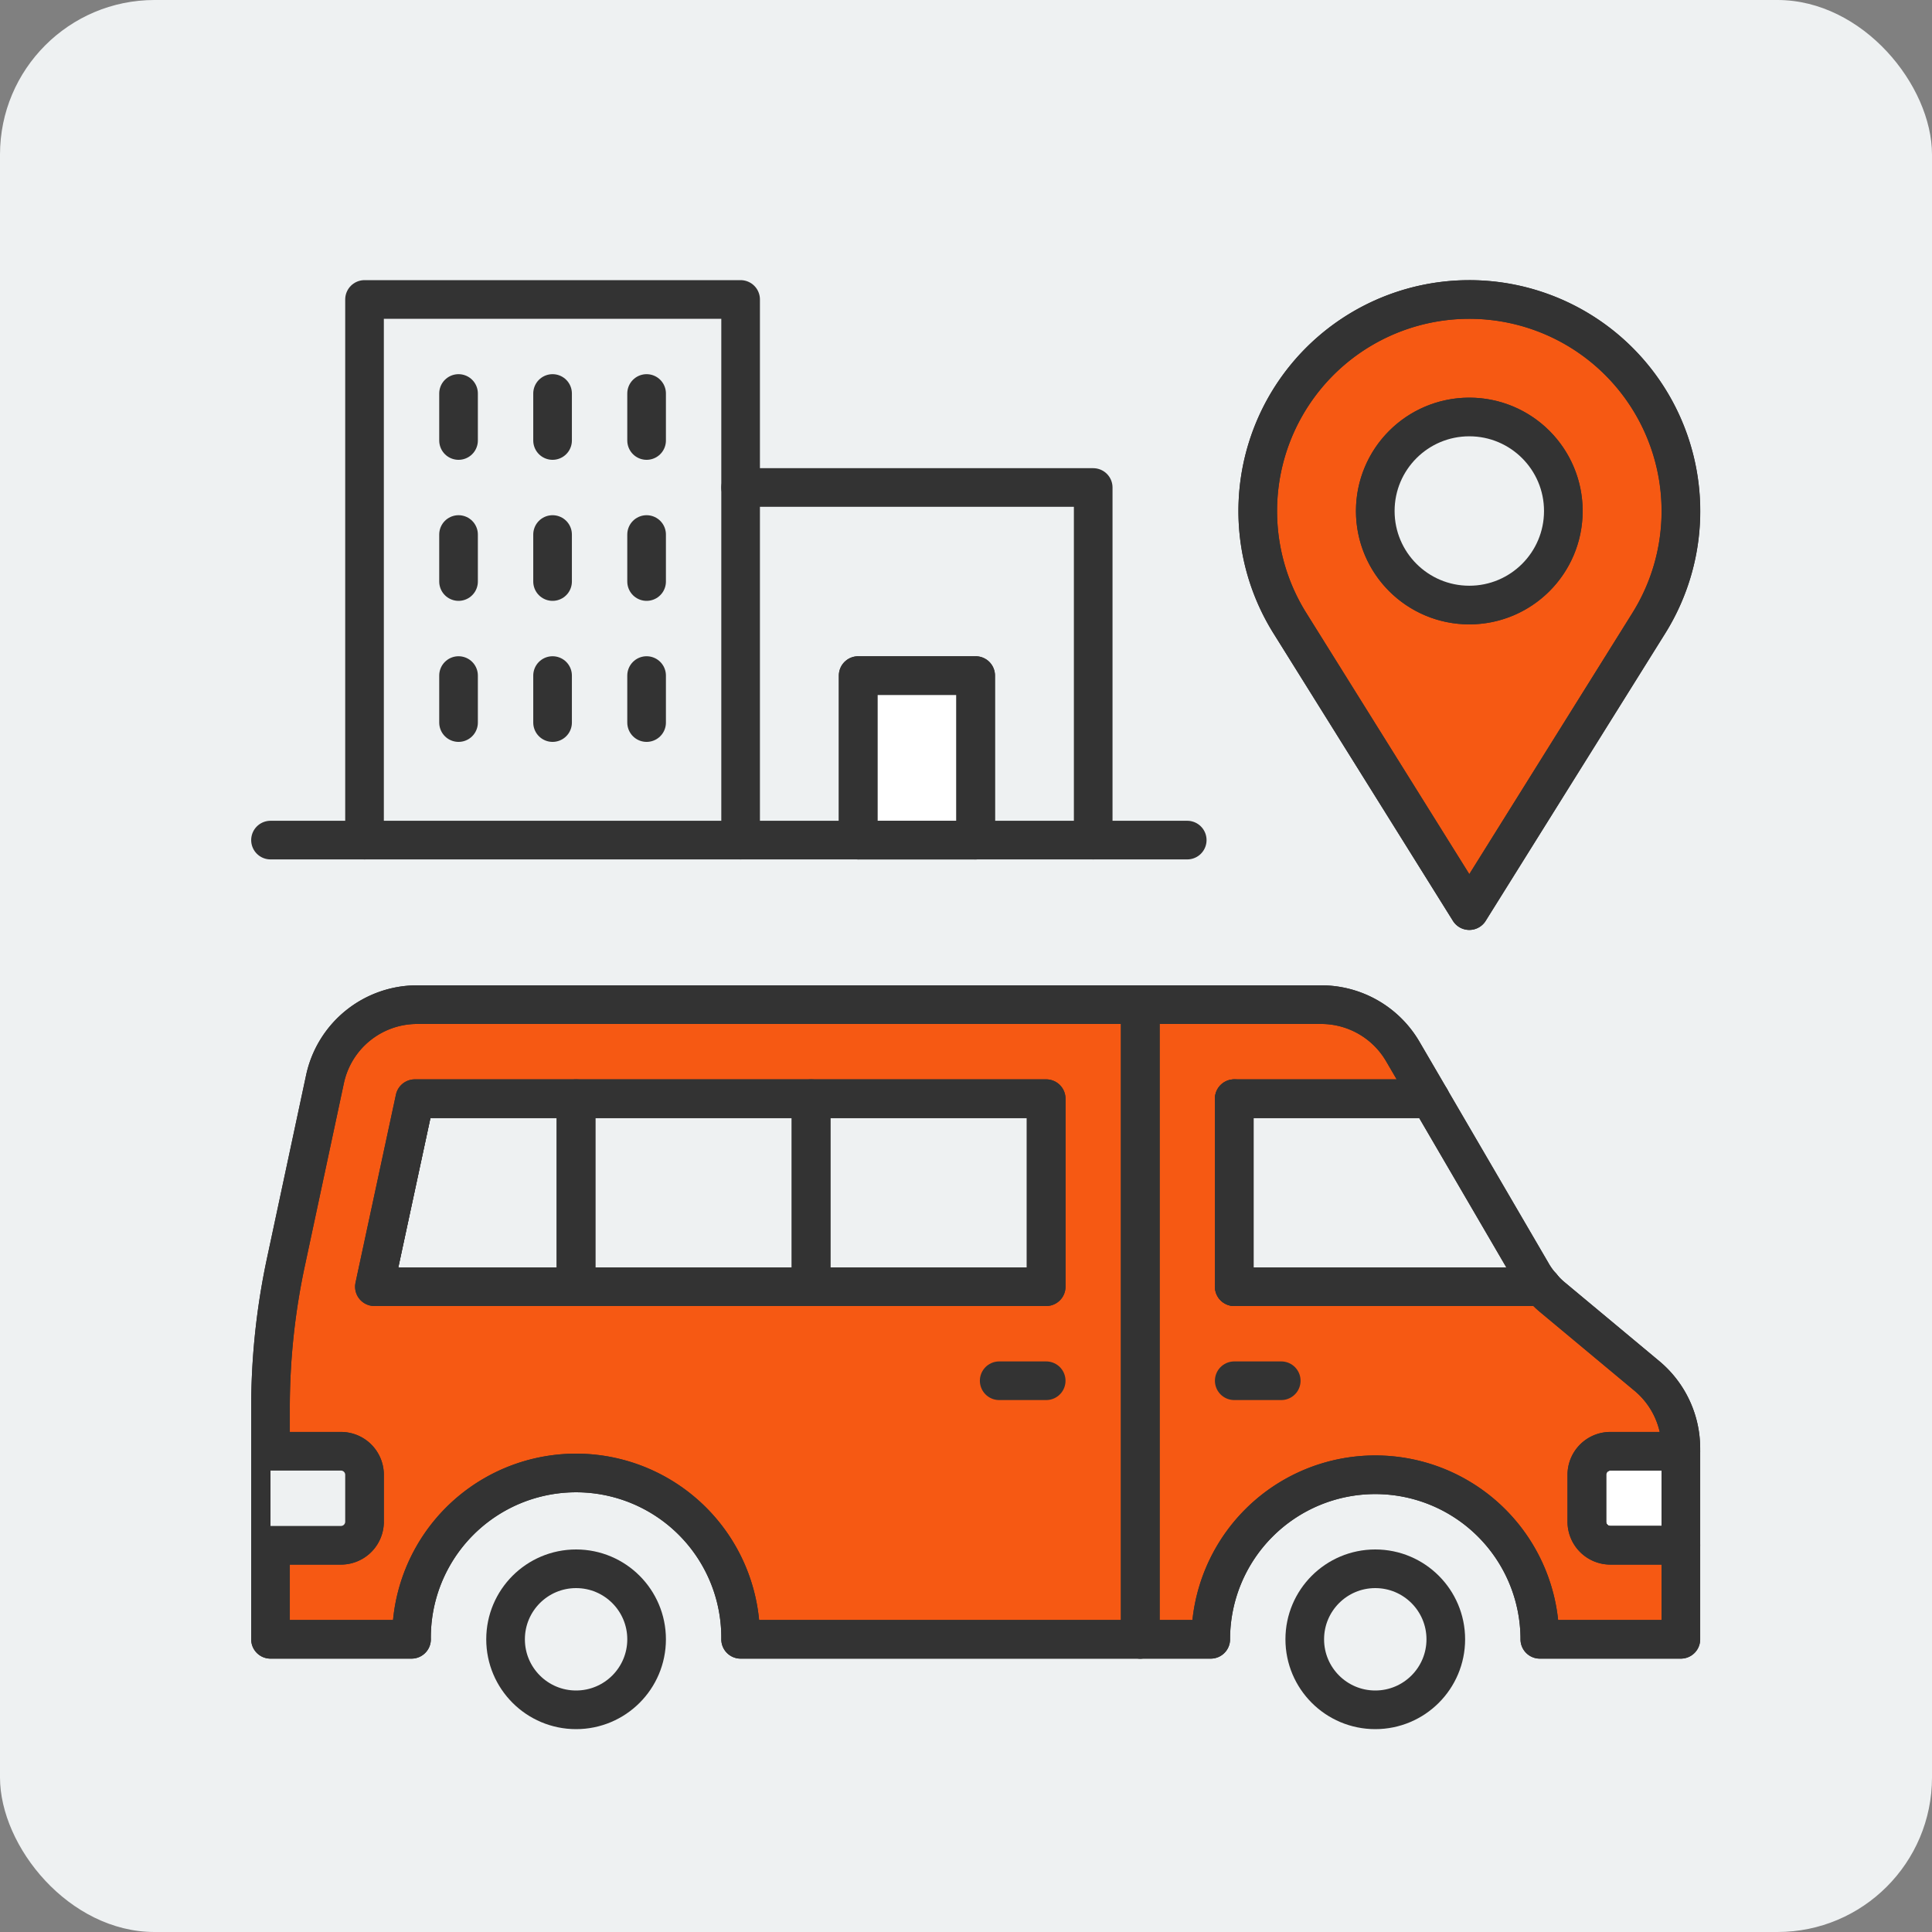 <svg xmlns="http://www.w3.org/2000/svg" width="100" height="100" viewBox="0 0 100 100"><rect x="0" y="0" width="100" height="100" fill="#808080" stroke="none"/><g transform="translate(-171.36 -3136.723)"><rect width="100" height="100" rx="8" transform="translate(171.36 3136.723)" fill="#eef1f2"/><g transform="translate(221.861 3188.723)"><g transform="translate(-36.5 -36.5)"><g transform="translate(-1 -1)"><path d="M74,60.617v4.866H70.35a1.22,1.22,0,0,1-1.217-1.216V61.833a1.22,1.22,0,0,1,1.217-1.216Z" fill="#fff" stroke="#333" stroke-linecap="round" stroke-linejoin="round" stroke-width="2"/><path d="M5.867,61.833v2.434A1.22,1.22,0,0,1,4.65,65.483H1V60.617H4.65A1.22,1.22,0,0,1,5.867,61.833Z" fill="#fff" stroke="#333" stroke-linecap="round" stroke-linejoin="round" stroke-width="2"/><circle cx="4.867" cy="4.867" r="4.867" transform="translate(58.183 7.083)" fill="#fff" stroke="#333" stroke-linecap="round" stroke-linejoin="round" stroke-width="2"/><rect width="6.083" height="8.517" transform="translate(31.417 20.467)" fill="#fff" stroke="#333" stroke-linecap="round" stroke-linejoin="round" stroke-width="2"/><path d="M16.817,42.367V52.1H6.378L8.47,42.367Z" fill="#eef1f2" stroke="#333" stroke-linecap="round" stroke-linejoin="round" stroke-width="2"/><rect width="12.167" height="9.733" transform="translate(16.817 42.367)" fill="#eef1f2" stroke="#333" stroke-linecap="round" stroke-linejoin="round" stroke-width="2"/><rect width="12.167" height="9.733" transform="translate(28.983 42.367)" fill="#eef1f2" stroke="#333" stroke-linecap="round" stroke-linejoin="round" stroke-width="2"/><path d="M66.809,52.1H50.883V42.367H61.03l5.244,8.991A3.98,3.98,0,0,0,66.809,52.1Z" fill="#eef1f2" stroke="#333" stroke-linecap="round" stroke-linejoin="round" stroke-width="2"/><path d="M59.6,39.909l1.435,2.458H50.883V52.1H66.809a3.941,3.941,0,0,0,.548.548l4.891,4.075A4.883,4.883,0,0,1,74,60.458v.159H70.35a1.22,1.22,0,0,0-1.217,1.216v2.434a1.22,1.22,0,0,0,1.217,1.216H74V70.35H66.7a8.516,8.516,0,1,0-17.033,0h-3.65V37.5h9.368A4.889,4.889,0,0,1,59.6,39.909Z" fill="#f65913" stroke="#333" stroke-linecap="round" stroke-linejoin="round" stroke-width="2"/><path d="M63.05,16.817a4.867,4.867,0,1,0-4.867-4.867A4.866,4.866,0,0,0,63.05,16.817ZM63.05,1a10.952,10.952,0,0,1,9.3,16.741l-9.3,14.892L53.755,17.741A10.952,10.952,0,0,1,63.05,1Z" fill="#f65913" stroke="#333" stroke-linecap="round" stroke-linejoin="round" stroke-width="2"/><path d="M46.017,37.5V70.35H25.333a8.517,8.517,0,1,0-17.033,0H1V65.483H4.65a1.22,1.22,0,0,0,1.217-1.216V61.833A1.22,1.22,0,0,0,4.65,60.617H1V58.4a36.066,36.066,0,0,1,.815-7.653l2.008-9.4A4.878,4.878,0,0,1,8.58,37.5ZM41.15,52.1V42.367H8.47L6.378,52.1H41.15Z" fill="#f65913" stroke="#333" stroke-linecap="round" stroke-linejoin="round" stroke-width="2"/><circle cx="3.65" cy="3.65" r="3.65" transform="translate(13.167 66.7)" fill="none" stroke="#333" stroke-linecap="round" stroke-linejoin="round" stroke-width="2"/><circle cx="3.65" cy="3.65" r="3.65" transform="translate(54.533 66.7)" fill="none" stroke="#333" stroke-linecap="round" stroke-linejoin="round" stroke-width="2"/><path d="M46.017,37.5H8.58a4.878,4.878,0,0,0-4.757,3.845l-2.008,9.4A36.066,36.066,0,0,0,1,58.4V70.35H8.3a8.517,8.517,0,1,1,17.033,0H46.017" fill="none" stroke="#333" stroke-linecap="round" stroke-linejoin="round" stroke-width="2"/><path d="M28.983,42.367H41.15V52.1H6.378L8.47,42.367H28.983Z" fill="none" stroke="#333" stroke-linecap="round" stroke-linejoin="round" stroke-width="2"/><path d="M66.809,52.1a3.941,3.941,0,0,0,.548.548l4.891,4.075A4.883,4.883,0,0,1,74,60.458V70.35H66.7a8.516,8.516,0,1,0-17.033,0h-3.65V37.5h9.368a4.889,4.889,0,0,1,4.21,2.409l1.435,2.458,5.244,8.991A3.98,3.98,0,0,0,66.809,52.1Z" fill="none" stroke="#333" stroke-linecap="round" stroke-linejoin="round" stroke-width="2"/><path d="M74,60.617H70.35a1.22,1.22,0,0,0-1.217,1.216v2.434a1.22,1.22,0,0,0,1.217,1.216H74" fill="none" stroke="#333" stroke-linecap="round" stroke-linejoin="round" stroke-width="2"/><path d="M1,60.617H4.65a1.22,1.22,0,0,1,1.217,1.216v2.434A1.22,1.22,0,0,1,4.65,65.483H1" fill="#eef1f2" stroke="#333" stroke-linecap="round" stroke-linejoin="round" stroke-width="2"/><line y1="9.733" transform="translate(50.883 42.367)" fill="none" stroke="#333" stroke-linecap="round" stroke-linejoin="round" stroke-width="2"/><line y1="9.733" transform="translate(28.983 42.367)" fill="none" stroke="#333" stroke-linecap="round" stroke-linejoin="round" stroke-width="2"/><line y1="9.733" transform="translate(16.817 42.367)" fill="none" stroke="#333" stroke-linecap="round" stroke-linejoin="round" stroke-width="2"/><line x1="10.147" transform="translate(50.883 42.367)" fill="none" stroke="#333" stroke-linecap="round" stroke-linejoin="round" stroke-width="2"/><line x1="15.926" transform="translate(50.883 52.1)" fill="none" stroke="#333" stroke-linecap="round" stroke-linejoin="round" stroke-width="2"/><line x2="2.433" transform="translate(50.883 56.967)" fill="none" stroke="#333" stroke-linecap="round" stroke-linejoin="round" stroke-width="2"/><line x2="2.433" transform="translate(38.717 56.967)" fill="none" stroke="#333" stroke-linecap="round" stroke-linejoin="round" stroke-width="2"/><circle cx="4.867" cy="4.867" r="4.867" transform="translate(58.183 7.083)" fill="#eef1f2" stroke="#333" stroke-linecap="round" stroke-linejoin="round" stroke-width="2"/><path d="M74,11.95a10.95,10.95,0,1,0-20.245,5.791L63.05,32.633l9.3-14.892A10.937,10.937,0,0,0,74,11.95Z" fill="none" stroke="#333" stroke-linecap="round" stroke-linejoin="round" stroke-width="2"/><path d="M1,28.983H48.45" fill="none" stroke="#333" stroke-linecap="round" stroke-linejoin="round" stroke-width="2"/><path d="M5.867,28.983V1H25.333V28.983" fill="none" stroke="#333" stroke-linecap="round" stroke-linejoin="round" stroke-width="2"/><line y2="2.433" transform="translate(15.6 5.867)" fill="none" stroke="#333" stroke-linecap="round" stroke-linejoin="round" stroke-width="2"/><line y2="2.433" transform="translate(10.733 5.867)" fill="none" stroke="#333" stroke-linecap="round" stroke-linejoin="round" stroke-width="2"/><line y2="2.433" transform="translate(20.467 5.867)" fill="none" stroke="#333" stroke-linecap="round" stroke-linejoin="round" stroke-width="2"/><line y2="2.433" transform="translate(15.6 13.167)" fill="none" stroke="#333" stroke-linecap="round" stroke-linejoin="round" stroke-width="2"/><line y2="2.433" transform="translate(10.733 13.167)" fill="none" stroke="#333" stroke-linecap="round" stroke-linejoin="round" stroke-width="2"/><line y2="2.433" transform="translate(20.467 13.167)" fill="none" stroke="#333" stroke-linecap="round" stroke-linejoin="round" stroke-width="2"/><line y2="2.433" transform="translate(15.6 20.467)" fill="none" stroke="#333" stroke-linecap="round" stroke-linejoin="round" stroke-width="2"/><line y2="2.433" transform="translate(10.733 20.467)" fill="none" stroke="#333" stroke-linecap="round" stroke-linejoin="round" stroke-width="2"/><line y2="2.433" transform="translate(20.467 20.467)" fill="none" stroke="#333" stroke-linecap="round" stroke-linejoin="round" stroke-width="2"/><path d="M25.333,10.733h18.25v18.25" fill="none" stroke="#333" stroke-linecap="round" stroke-linejoin="round" stroke-width="2"/><path d="M31.417,28.983V20.467H37.5v8.517" fill="none" stroke="#333" stroke-linecap="round" stroke-linejoin="round" stroke-width="2"/></g></g></g></g></svg>